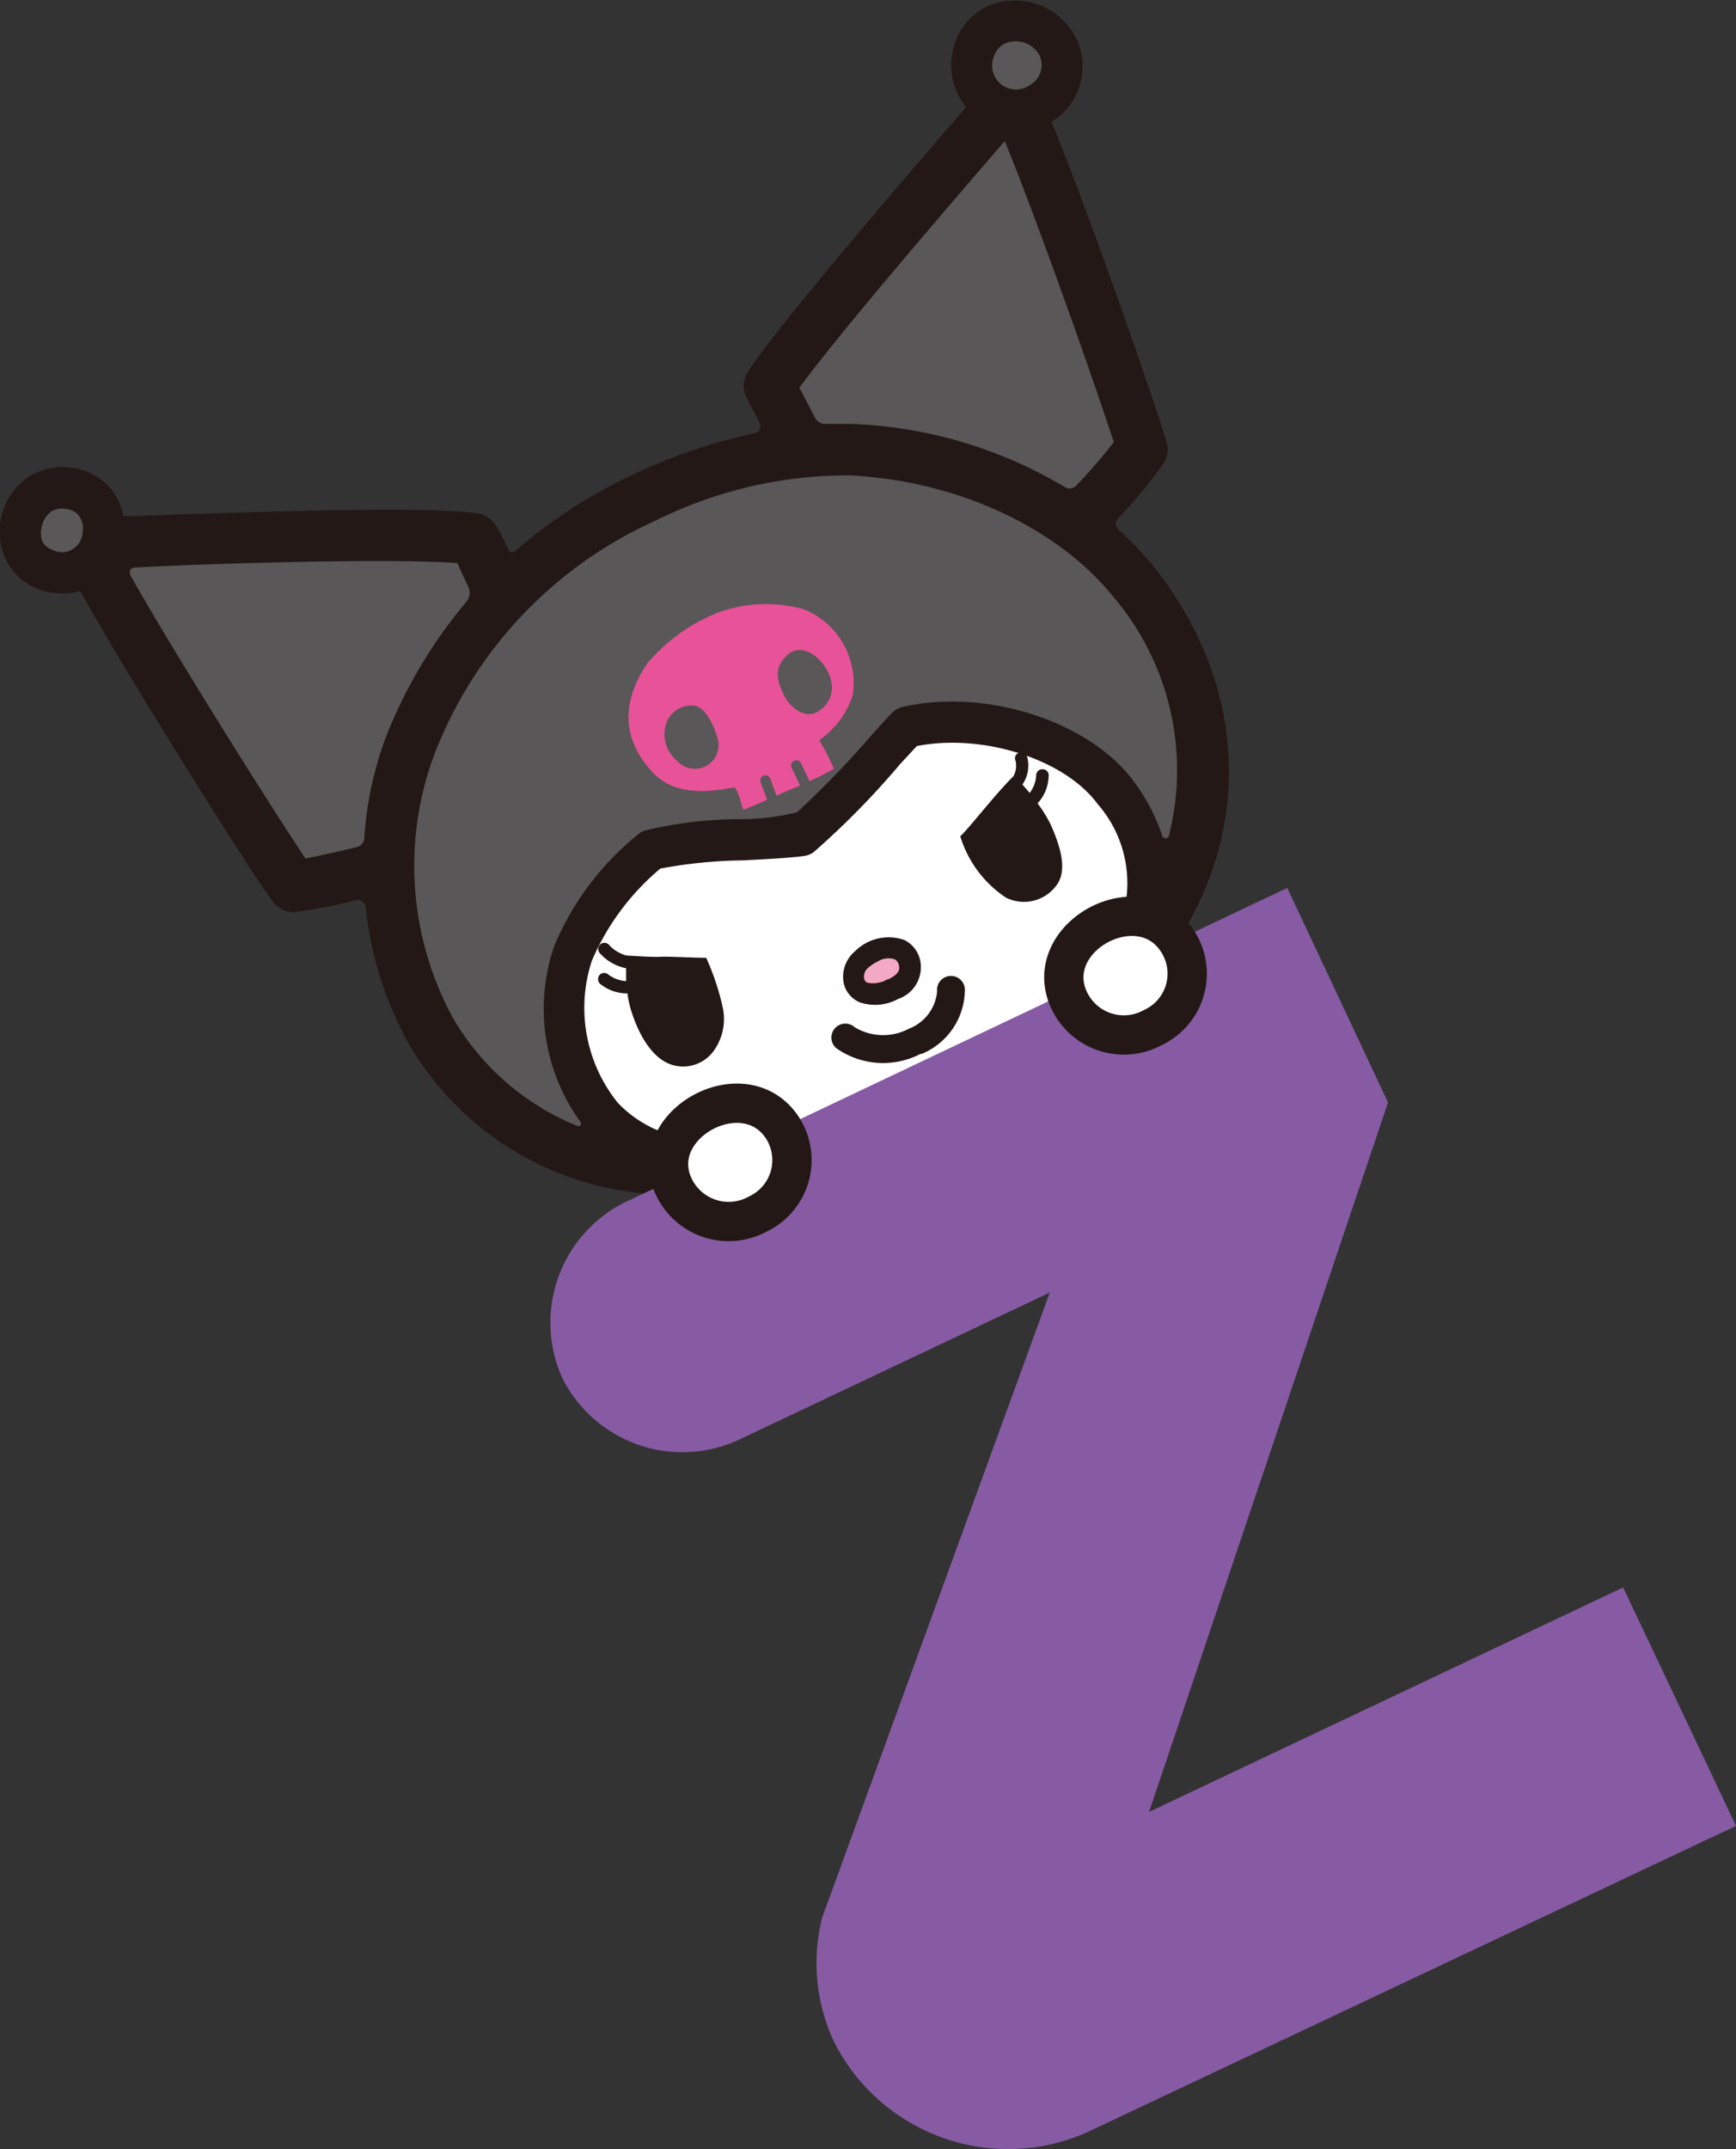<svg xmlns="http://www.w3.org/2000/svg" viewBox="0 0 103.37 127.9"><rect x="0" y="0" width="103.37" height="127.9" fill="#333333" stroke="none"/><defs><style>.cls-1{fill:#231815;}.cls-2{fill:#595757;}.cls-3,.cls-7{fill:#fff;}.cls-4{fill:#f3a9c3;}.cls-5{fill:#e85298;}.cls-6{fill:#865ba3;}.cls-7{stroke:#231815;stroke-linecap:round;stroke-linejoin:round;stroke-width:2.34px;}</style></defs><g id="レイヤー_2" data-name="レイヤー 2"><g id="レイヤー_1-2" data-name="レイヤー 1"><path class="cls-1" d="M58.8.37a3.68,3.68,0,0,0-1.93,2.19,3.91,3.91,0,0,0,.66,3.81l-.14.16c-3.57,4.14-11,12.75-12.85,15.58a1.54,1.54,0,0,0-.09,1.55l.8,1.54s.13.55-.35.59a32.79,32.79,0,0,0-7.22,2.46,30,30,0,0,0-7,4.54c-.09.08-.33.19-.47-.19a7.5,7.5,0,0,0-.67-1.31,1.54,1.54,0,0,0-1.07-.73c-2.58-.42-11.35-.18-20.44.15l-.69,0a3.53,3.53,0,0,0-1.17-2.06,3.88,3.88,0,0,0-4.26-.4A3.9,3.9,0,0,0,0,32,3.57,3.57,0,0,0,3.4,35.3a3.53,3.53,0,0,0,1.38-.13c3,5.41,10.41,17.13,11.49,18.52a1.57,1.57,0,0,0,1.32.59,32.75,32.75,0,0,0,3.66-.72.51.51,0,0,1,.53.48,21.39,21.39,0,0,0,2.59,8.13A18.09,18.09,0,0,0,38.11,71a24.16,24.16,0,0,0,5.13-.16h.09a19.85,19.85,0,0,0,3.94-.79h0a53.3,53.3,0,0,0,9.3-3.48l.42-.2a42.58,42.58,0,0,0,7.86-4.81,20.88,20.88,0,0,0,3.13-3h0c.56-.7,1.26-1.3,1.77-2,4.94-7.16,4.51-15.94-1.12-22.92a19,19,0,0,0-1.9-2c-.16-.14-.45-.42-.19-.74a31.45,31.45,0,0,0,2.73-3.3,1.53,1.53,0,0,0,.2-1.28c-.58-2-4.57-13.53-6.86-19.07a3.85,3.85,0,0,0,1.51-4.88A4.07,4.07,0,0,0,58.8.37Z"/><path class="cls-2" d="M59.83,8.4l-.12.13C56.71,12,50,19.79,47.6,23.07l.94,1.81a.7.7,0,0,0,.69.35c.52,0,1,0,1.51,0A26.72,26.72,0,0,1,63.43,29a.52.52,0,0,0,.67-.12,30.72,30.72,0,0,0,2.22-2.57C65.32,23.21,61.82,13.25,59.83,8.4Z"/><path class="cls-2" d="M21.69,49.91a20.78,20.78,0,0,1,1.36-6.23,29,29,0,0,1,4.73-7.88.82.82,0,0,0,.13-.82l-.68-1.47c-3.66-.29-14.35,0-19.11.26-.51,0-.42.37-.31.55,2.64,4.67,8.51,14,10.38,16.77.72-.14,1.77-.37,3-.66C21.64,50.32,21.68,50,21.69,49.91Z"/><path class="cls-2" d="M61.91,3.32a1.61,1.61,0,0,0-2.07-.73,1.3,1.3,0,0,0-.66.78,1.42,1.42,0,0,0,2,1.78,1,1,0,0,0,.17-.1A1.37,1.37,0,0,0,61.91,3.32Z"/><path class="cls-2" d="M4.92,31.65a1.22,1.22,0,0,0-.38-1.13,1.46,1.46,0,0,0-1.43-.12,1.59,1.59,0,0,0-.66,1.47c0,.69.77.95,1.2,1A1.26,1.26,0,0,0,4.92,31.65Z"/><path class="cls-2" d="M50.59,28.29A25.73,25.73,0,0,0,39,31,25.16,25.16,0,0,0,25.9,44.8,18.93,18.93,0,0,0,27,60.63,15.18,15.18,0,0,0,34.36,67c.19.08.31-.11.18-.27A11.46,11.46,0,0,1,33,56.3a16.9,16.9,0,0,1,5.08-6.71,1.29,1.29,0,0,1,.33-.17,24.77,24.77,0,0,1,5.78-.67,13.87,13.87,0,0,0,3.27-.41,56.45,56.45,0,0,0,4.36-4.5c.59-.65,1.05-1.17,1.3-1.42a1.31,1.31,0,0,1,.59-.34c4.89-1.14,11,.78,13.7,4.29a11.46,11.46,0,0,1,1.77,3.29.22.22,0,0,0,.44,0,15.91,15.91,0,0,0-3.33-14.15C62.93,31.35,56.92,28.6,50.59,28.29Z"/><path class="cls-3" d="M54.59,44.4l-1,1.08a48.43,48.43,0,0,1-5.15,5.24,1.3,1.3,0,0,1-.55.22c-1,.13-2.29.19-3.63.26a28.51,28.51,0,0,0-4.94.49,14.69,14.69,0,0,0-4.08,5.49,9,9,0,0,0,1.54,8.44,7,7,0,0,0,5.42,2.18c3.88-.25,9.53-2,14.29-4.48,5.13-2.66,9.21-6.18,9.87-7.54a7.15,7.15,0,0,0-1-7.93C63.39,45.17,58.5,43.63,54.59,44.4Z"/><path class="cls-1" d="M53.85,55.94a2.84,2.84,0,0,0-2.93.66,2,2,0,0,0-.7,1.8,1.61,1.61,0,0,0,1,1.26,2.88,2.88,0,0,0,2.26-.21l0,0a2,2,0,0,0,1.33-2.2A1.77,1.77,0,0,0,53.85,55.94Z"/><path class="cls-4" d="M52.91,58.27c.71-.34.65-.66.62-.78a.51.51,0,0,0-.25-.4,1.19,1.19,0,0,0-1,.12,2.53,2.53,0,0,0-.57.37.69.69,0,0,0-.26.62.34.34,0,0,0,.19.28,1.71,1.71,0,0,0,1.21-.2Z"/><path class="cls-1" d="M62.09,45.78a.36.36,0,0,0-.39.34,1.87,1.87,0,0,1-.39,1.07c-.15-.18-.29-.35-.43-.5A2,2,0,0,0,61.15,45a.36.36,0,0,0-.48-.2.34.34,0,0,0-.2.47,1.29,1.29,0,0,1-.13.93h0c-1.13,1.12-2.56,3-3.16,3.57a6.74,6.74,0,0,0,2.72,3.65,2.4,2.4,0,0,0,3.1-.87c.53-.89.12-2.2-.4-3.4a7.45,7.45,0,0,0-.82-1.34,2.47,2.47,0,0,0,.66-1.6A.36.36,0,0,0,62.09,45.78Z"/><path class="cls-1" d="M42.05,57c-.77,0-2.29-.09-2.76-.06s-2-.08-2-.08h0a2.16,2.16,0,0,1-1-.6.37.37,0,1,0-.56.48,2.83,2.83,0,0,0,1.55.88c0,.24,0,.5,0,.77a2,2,0,0,1-1.09-.42.37.37,0,0,0-.51.08.38.38,0,0,0,.08.52,2.54,2.54,0,0,0,1.6.55,7.08,7.08,0,0,0,.19.92c.5,1.64,1.34,3,2.5,3.34a2.25,2.25,0,0,0,2.38-.75,3.25,3.25,0,0,0,.6-2.7A14.92,14.92,0,0,0,42.05,57Z"/><path class="cls-1" d="M54.88,62.72l-.07,0a4.85,4.85,0,0,1-5-.33.83.83,0,1,1,1.08-1.26,3.28,3.28,0,0,0,3.23.09A2.63,2.63,0,0,0,55.8,59a.83.83,0,1,1,1.65,0A4.15,4.15,0,0,1,54.88,62.72Z"/><path class="cls-5" d="M47.9,36.27a8.31,8.31,0,0,0-5.24.22,10.77,10.77,0,0,0-4.13,3C37,41.78,37,44,38.9,46c1.46,1.57,4,1,4.85.85.38.57.32,1,.53,1.34.36-.14.88-.36,1.39-.59-.05-.16-.12-.36-.2-.56s-.13-.35-.18-.5a.3.3,0,1,1,.57-.2c.06.15.12.32.18.49l.2.52c.46-.21.89-.4,1.14-.49l.26-.11h0l-.5-1.07a.3.3,0,0,1,.15-.4.3.3,0,0,1,.41.15l.5,1.06v0a14.06,14.06,0,0,0,1.45-.74,13.14,13.14,0,0,0-.87-1.7,5.18,5.18,0,0,0,2-2.7A4.74,4.74,0,0,0,47.9,36.27Zm-5.19,7.62a1.41,1.41,0,0,1-2.38,1.4,2.05,2.05,0,0,1-.62-2.35A1.6,1.6,0,0,1,41.38,42C42.06,42.13,42.54,43.28,42.71,43.89Zm6.82-3.13a1.66,1.66,0,0,1-1,1.67c-.75.29-1.55-.42-1.87-1.1s-.58-1.42,0-2.11C47.71,37.82,49.41,39.46,49.53,40.76Z"/><path class="cls-6" d="M49.67,121.52h0a11,11,0,0,1-.71-7.41L62.51,76.92,44.25,85.56A8,8,0,0,1,33.48,82h0a8,8,0,0,1,4.05-10.6L76.65,52.84l6,12.77L68.42,107.83,96.65,94.47l6.72,14.19-38.14,18A11.6,11.6,0,0,1,49.67,121.52Z"/><path class="cls-7" d="M46.58,67.1a3.55,3.55,0,0,1-1.46,5.15,3.61,3.61,0,0,1-5.15-2C38.79,66.71,44.39,63.8,46.58,67.1Z"/><path class="cls-7" d="M70.11,56a3.54,3.54,0,0,1-1.46,5.15,3.6,3.6,0,0,1-5.14-2C62.32,55.57,67.93,52.66,70.11,56Z"/></g></g></svg>